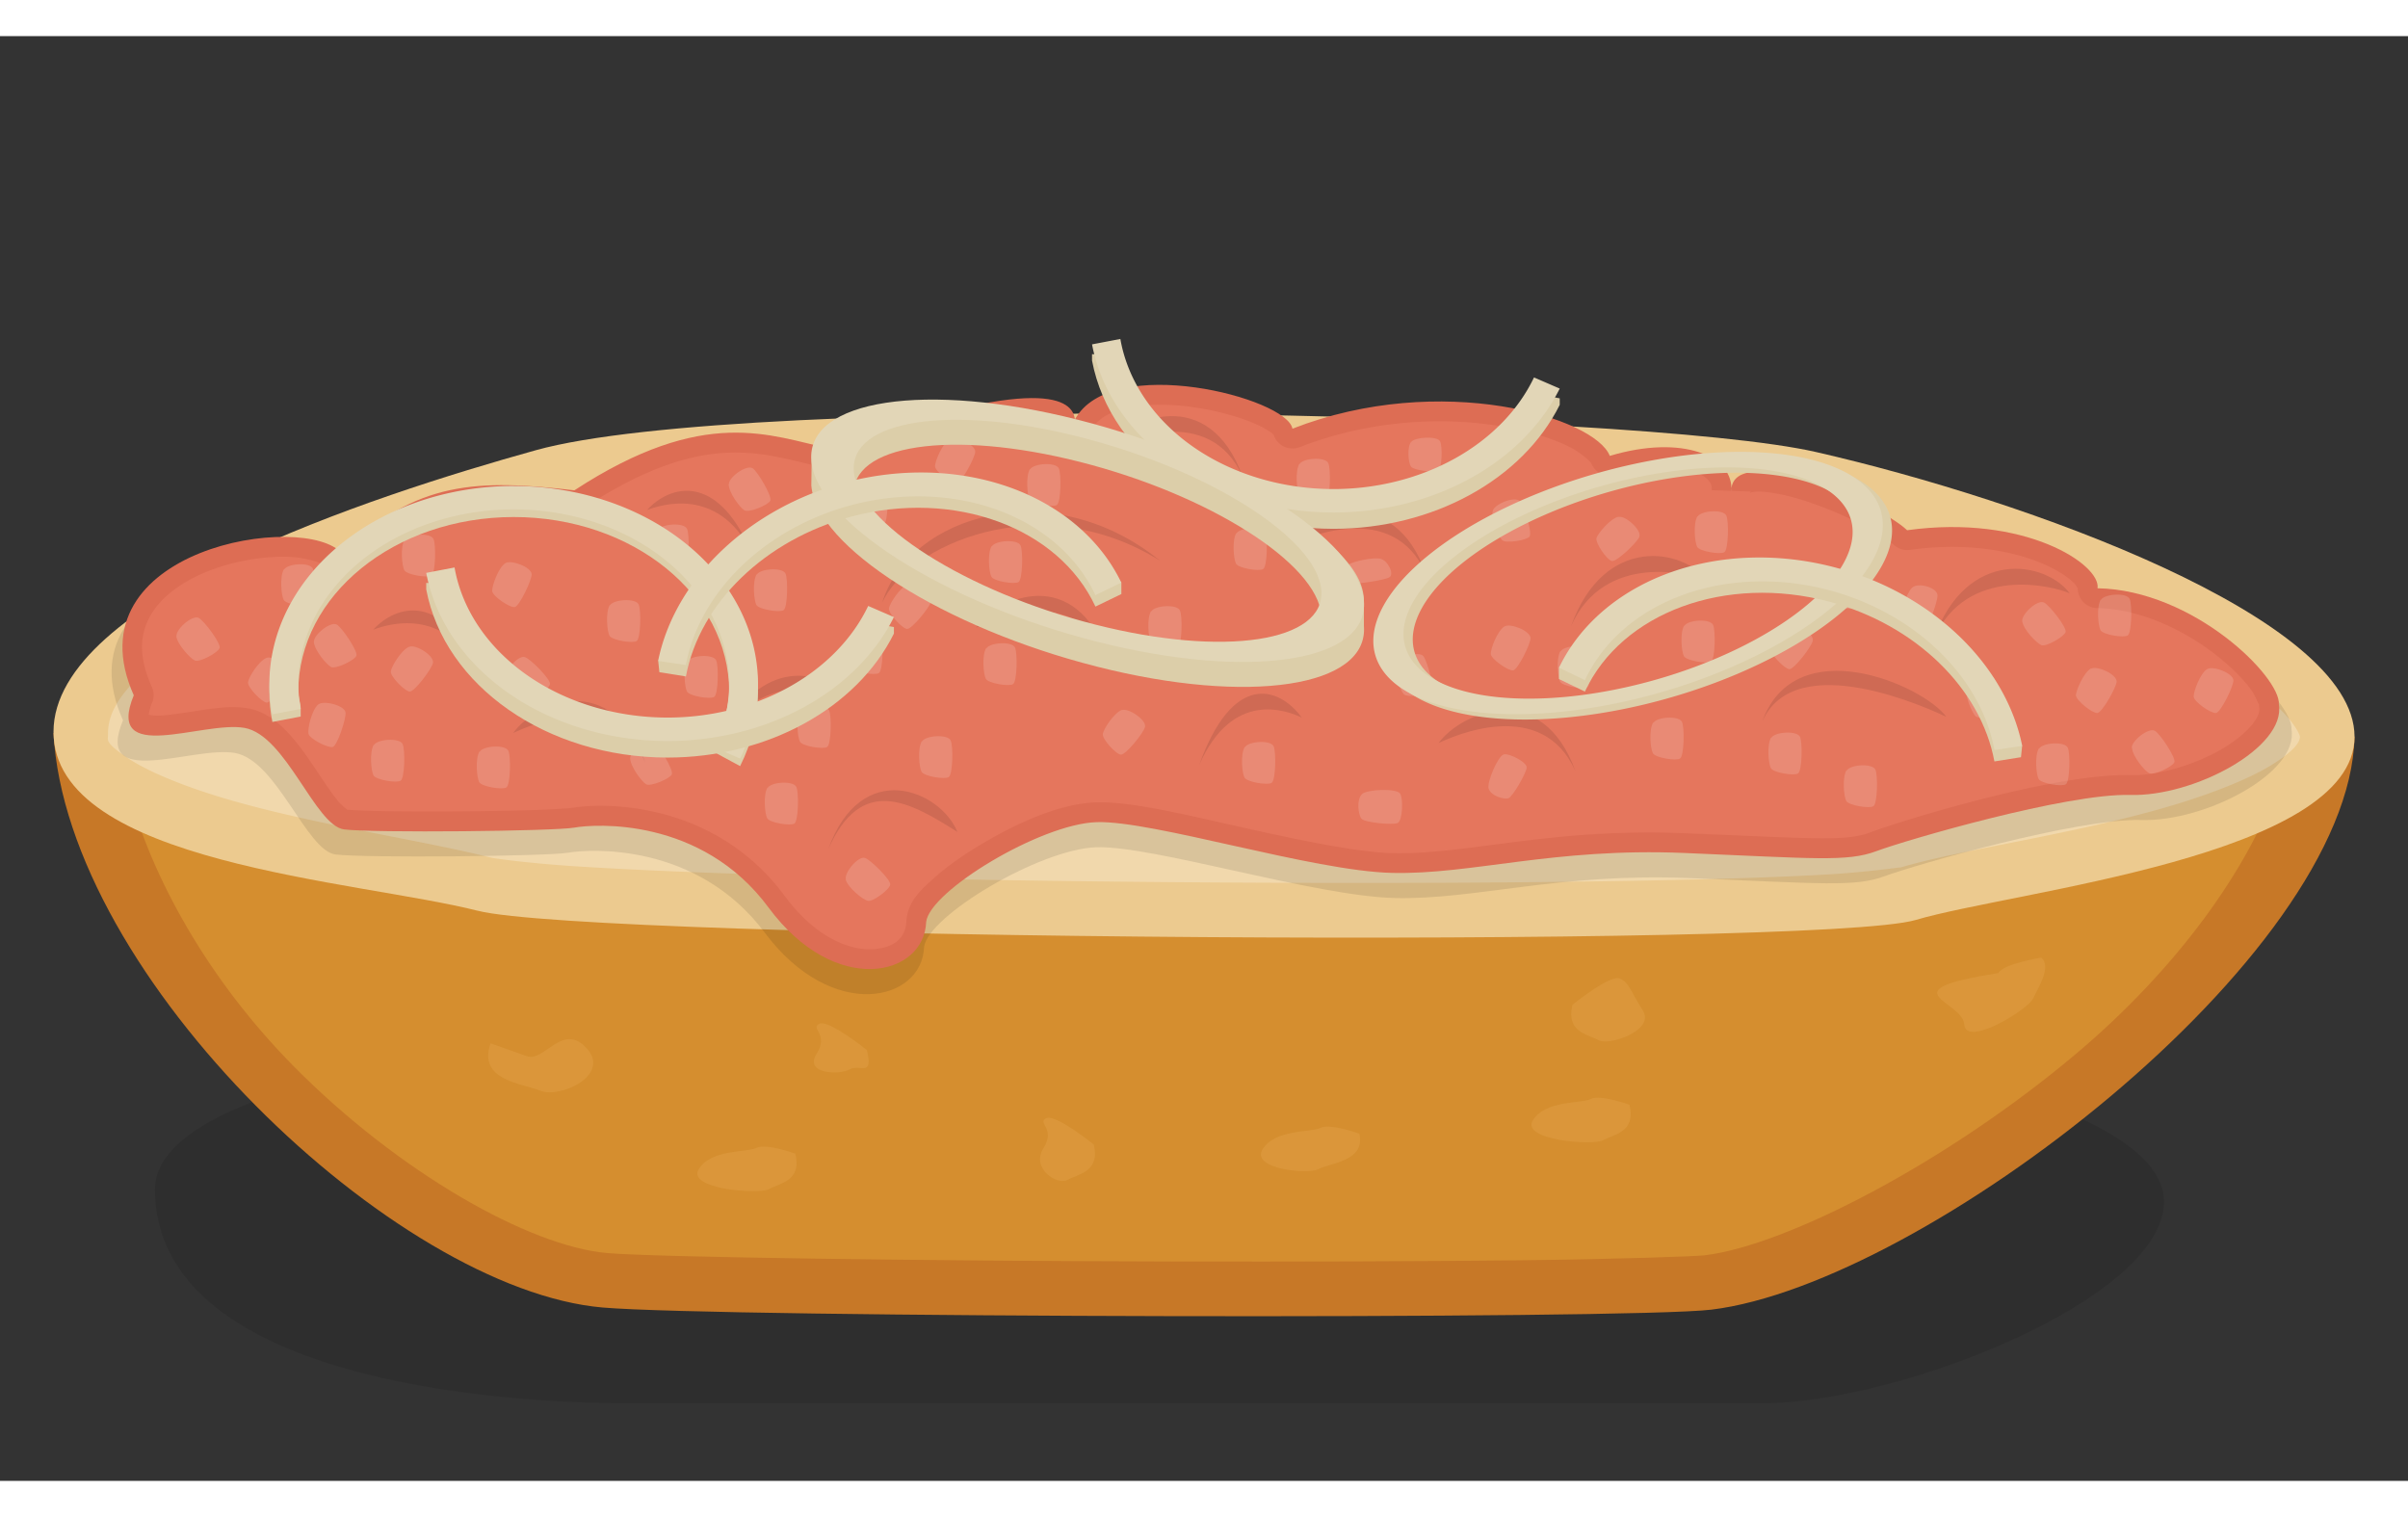 <svg xmlns="http://www.w3.org/2000/svg" xmlns:xlink="http://www.w3.org/1999/xlink" width="100" height="63" viewBox="0 0 100 60">
  <rect x="0" y="0" width="100" height="60" fill="#333333" stroke="none"/>
  <defs>
    <path id="a" fill="#dccea9" d="m 45.645,310.417 v -0.134 l -0.529,-0.094 c -0.66,1.382 -2.298,2.294 -4.125,2.295 -2.202,-0.002 -4.068,-1.317 -4.379,-3.086 l -0.582,-0.023 v 0.134 c 0.377,1.988 2.483,3.455 4.961,3.457 2.046,-0.001 3.887,-1.009 4.654,-2.549 z"/>
    <path id="b" fill="#e2d6b7" d="m 45.645,33.068 -0.529,-0.229 a 4.428,3.594 0 0 1 -4.125,2.295 4.428,3.594 0 0 1 -4.379,-3.086 l -0.582,0.111 a 5.024,4.077 0 0 0 4.961,3.457 5.024,4.077 0 0 0 4.654,-2.549 z"/>
    <path id="c" fill="#dccea9" d="m 27.135,315.914 0.546,0.087 c 0.28,-1.506 1.627,-2.81 3.391,-3.284 2.128,-0.568 4.27,0.219 5.028,1.848 l 0.533,-0.258 V 314.071 c 0,0 -1.117,-1.25 -2.603,-1.818 -0.971,-0.372 -2.164,-0.247 -3.083,-0.002 -1.908,0.512 -3.836,3.431 -3.836,3.431 v 0 z"/>
    <path id="d" fill="#e2d6b7" d="m 27.11,315.682 0.57,0.084 a 3.594,4.428 75.003 0 1 3.391,-3.284 3.594,4.428 75.003 0 1 5.028,1.848 l 0.533,-0.258 a 4.077,5.024 75.003 0 0 -5.687,-2.056 4.077,5.024 75.003 0 0 -3.836,3.666 z"/>
  </defs>
  <g fill-rule="evenodd">
    <path fill-opacity=".09" d="m 120.593,243.518 c 0,7.881 14.062,8.899 19.652,8.899 h 47.122 c 5.644,0 16.661,-4.334 16.661,-8.371 0,-4.037 -12.393,-6.257 -16.656,-6.257 h -49.417 c -7.455,0 -17.36,2.109 -17.36,5.729 z" transform="translate(-114.16 -195.64)"/>
    <path fill="#c77827" d="m 116.381,224.583 c 0.555,10.164 14.214,23.123 22.814,23.858 4.915,0.42 42.628,0.504 46.037,0.088 8.785,-1.071 26.504,-14.613 26.708,-23.796" transform="translate(-114.16 -195.64)"/>
    <path fill="#d58e2f" d="m 119.46,226.859 c 0.994,3.744 3.366,7.999 6.925,11.591 4.306,4.346 9.732,7.451 13.004,7.73 1.979,0.169 12.941,0.326 23.394,0.348 5.227,0.011 10.407,-0.005 14.484,-0.049 4.077,-0.044 7.343,-0.165 7.686,-0.207 3.432,-0.419 10.067,-3.867 15.386,-8.338 4.315,-3.627 7.142,-7.724 8.312,-10.935 z" transform="translate(-114.16 -195.64)"/>
    <path fill="#ecca8f" d="m 134.002,231.963 c 4.744,1.205 55.648,1.587 59.715,0.382 4.066,-1.205 18.223,-2.632 18.223,-7.611 0,-4.933 -13.652,-9.831 -22.365,-11.822 -7.428,-1.698 -44.504,-2.485 -53.163,-0.075 -6.879,1.914 -20.03,6.215 -20.03,11.695 0,5.481 12.638,6.166 17.621,7.432 z" transform="translate(-114.16 -195.64)"/>
    <path fill="#f1d8ac" d="m 163.523,213.335 c -5.612,-0.009 -11.272,0.132 -16.033,0.423 -4.761,0.29 -8.716,0.779 -10.473,1.268 -3.434,0.956 -8.346,2.353 -12.243,4.169 -1.948,0.908 -3.629,1.928 -4.693,2.91 -1.063,0.982 -1.435,1.764 -1.435,2.478 a 2.269,2.269 0 0 1 -0.005,0.176 c -0.011,0.147 -0.019,0.31 0.88,0.898 0.899,0.588 2.483,1.219 4.288,1.734 3.609,1.032 7.993,1.668 10.75,2.368 0.138,0.035 1.541,0.227 3.355,0.348 1.813,0.121 4.189,0.229 6.925,0.321 5.472,0.185 12.393,0.309 19.291,0.357 6.898,0.048 13.773,0.022 19.159,-0.092 2.693,-0.057 5.018,-0.138 6.762,-0.238 1.744,-0.1 3.15,-0.323 3.024,-0.286 2.487,-0.737 6.825,-1.327 10.667,-2.399 1.921,-0.536 3.67,-1.199 4.737,-1.853 1.067,-0.654 1.193,-1.015 1.193,-1.184 0,-0.073 -0.289,-0.81 -1.572,-1.774 -1.283,-0.964 -3.283,-2.022 -5.538,-3.002 -4.511,-1.961 -10.039,-3.669 -13.704,-4.891 -1.255,-0.418 -4.996,-0.951 -9.575,-1.255 -4.579,-0.304 -10.148,-0.466 -15.76,-0.475 z" transform="translate(-114.16 -195.64)"/>
    <path fill="#eeb15e" fill-opacity=".25" d="M134.53 237.47c-.53 1.54 1.28 1.65 2.08 1.97.8.32 2.93-.64 1.92-1.76-1.01-1.12-1.76.59-2.5.32-.75-.27-1.49-.53-1.49-.53zM159.58 241.67c.28 1.15-.67 1.23-1.09 1.47-.42.24-1.53-.48-1-1.31.53-.84-.28-1.05.11-1.25.39-.2 1.98 1.09 1.98 1.09zM181.83 240.02c.28 1.15-.67 1.23-1.09 1.47-.42.24-3.45 0-2.92-.83.53-.84 2.01-.68 2.4-.88.39-.2 1.61.24 1.61.24zM198.58 235.62c-.2.44-2.78 2.04-2.85 1.06-.07-.99-3.25-1.39 1.42-2.13.2-.39 1.78-.64 1.78-.64.45.38-.15 1.28-.35 1.72zM150.16 237.75c.28 1.15-.29.56-.71.8-.42.24-1.91.2-1.38-.64.53-.84-.28-1.05.11-1.25.39-.2 1.98 1.09 1.98 1.09zM147.19 242.05c.28 1.15-.67 1.23-1.09 1.47-.42.24-3.45 0-2.92-.83.53-.84 2.01-.68 2.4-.88.39-.2 1.61.24 1.61.24zM170.61 241.22c.28 1.15-1.27 1.23-1.69 1.47-.42.24-2.85 0-2.32-.83.53-.84 2.01-.68 2.4-.88.39-.2 1.61.24 1.61.24zM179.46 235.87c-.28 1.15.67 1.23 1.09 1.47.42.24 2.36-.4 1.83-1.24-.53-.84-.55-1.13-.94-1.32-.39-.2-1.98 1.09-1.98 1.09z" transform="translate(-114.16 -195.64)"/>
    <path fill-opacity=".1" d="m 163.83,211.273 c -2.065,-0.282 -4.294,-0.059 -5.056,1.334 -0.076,-0.828 -1.369,-1.956 -10.276,1.206 -2.512,-0.527 -5.253,-1.805 -10.734,1.734 -3.959,-0.452 -6.697,-0.455 -9.742,2.633 -1.522,-1.807 -11.494,-0.227 -8.754,5.873 -1.218,2.937 2.891,1.055 4.642,1.356 1.751,0.301 2.97,4.067 4.188,4.217 1.218,0.151 8.829,0.076 9.666,-0.075 0.837,-0.151 5.332,-0.45 8.149,3.315 2.817,3.765 6.546,2.862 6.622,0.603 0.152,-1.28 4.796,-4.067 7.156,-4.143 2.36,-0.075 9.058,2.033 12.408,2.109 3.35,0.075 6.775,-1.054 12.256,-0.828 5.481,0.226 6.851,0.373 8.069,-0.079 1.218,-0.452 7.994,-2.409 10.659,-2.333 2.664,0.075 6.544,-1.957 6.239,-3.764 0.076,-1.13 -3.576,-4.745 -7.61,-4.821 0.152,-0.979 -3.045,-3.086 -7.993,-2.408 -1.294,-1.205 -7.459,-3.764 -7.383,-1.58 0.152,-1.506 -2.06,-2.409 -5.105,-1.506 -0.609,-1.581 -7.078,-3.541 -13.32,-1.131 -0.114,-0.64 -2.016,-1.43 -4.081,-1.712 z" transform="translate(-114.16 -195.64)"/>
    <path fill="#dd6d54" d="m 119.714,223.013 c -2.711,-6.099 7.154,-7.681 8.66,-5.874 3.012,-3.087 5.723,-3.087 9.639,-2.636 5.422,-3.539 8.133,-2.259 10.618,-1.732 8.81,-3.163 10.091,-2.033 10.166,-1.205 1.506,-2.786 8.81,-0.904 9.036,0.377 6.175,-2.41 12.575,-0.452 13.178,1.13 3.012,-0.904 5.196,0 5.045,1.506 -0.075,-2.184 6.024,0.377 7.304,1.581 4.895,-0.678 8.057,1.431 7.907,2.41 3.991,0.075 7.606,3.69 7.53,4.819 0.301,1.807 -3.539,3.84 -6.175,3.765 -2.636,-0.075 -9.337,1.883 -10.542,2.334 -1.205,0.452 -2.56,0.301 -7.982,0.075 -5.422,-0.226 -8.81,0.904 -12.124,0.828 -3.313,-0.075 -9.94,-2.184 -12.274,-2.108 -2.334,0.075 -6.928,2.861 -7.078,4.142 -0.075,2.259 -3.765,3.163 -6.551,-0.602 -2.786,-3.765 -7.229,-3.464 -8.057,-3.313 -0.828,0.151 -8.359,0.226 -9.563,0.075 -1.205,-0.151 -2.41,-3.916 -4.142,-4.217 -1.732,-0.301 -5.798,1.581 -4.593,-1.355 z" transform="translate(-114.16 -195.64)"/>
    <path fill="#e5765d" d="m 163.68,211.045 c -0.952,-0.132 -1.933,-0.134 -2.694,0.031 -0.762,0.165 -1.241,0.464 -1.466,0.88 a 0.824,0.824 0 0 1 -1.545,-0.317 c -10e-4,-0.013 0.058,0.057 -0.009,0.013 -0.067,-0.043 -0.352,-0.163 -0.973,-0.158 -1.242,0.009 -3.723,0.485 -8.087,2.051 a 0.824,0.824 0 0 1 -0.449,0.031 c -1.315,-0.279 -2.503,-0.69 -4.006,-0.638 -1.503,0.052 -3.371,0.548 -5.992,2.258 a 0.824,0.824 0 0 1 -0.541,0.128 c -1.937,-0.223 -3.503,-0.318 -4.891,-0.022 -1.388,0.296 -2.644,0.957 -4.063,2.412 a 0.824,0.824 0 0 1 -1.224,-0.049 c -0.055,-0.067 -0.765,-0.395 -1.743,-0.405 -0.978,-0.009 -2.183,0.192 -3.227,0.612 -1.044,0.42 -1.909,1.05 -2.346,1.805 -0.438,0.755 -0.553,1.655 0.044,2.998 a 0.824,0.824 0 0 1 0.009,0.647 c -0.111,0.271 -0.134,0.427 -0.141,0.515 -0.013,-0.036 0.115,0.042 0.524,0.018 0.463,-0.028 1.086,-0.138 1.712,-0.229 0.626,-0.091 1.246,-0.18 1.875,-0.07 0.703,0.122 1.231,0.544 1.668,1.008 0.438,0.464 0.805,1.003 1.145,1.51 0.34,0.507 0.653,0.986 0.916,1.307 0.262,0.321 0.476,0.396 0.374,0.383 0.188,0.023 0.917,0.054 1.796,0.066 0.879,0.011 1.952,0.013 3.016,0.005 1.063,-0.009 2.117,-0.027 2.95,-0.053 0.832,-0.025 1.551,-0.083 1.554,-0.084 0.575,-0.105 1.934,-0.212 3.636,0.198 1.702,0.41 3.71,1.379 5.234,3.438 1.271,1.717 2.648,2.255 3.601,2.228 0.953,-0.028 1.439,-0.477 1.462,-1.162 a 0.824,0.824 0 0 1 0.005,-0.07 c 0.09,-0.768 0.558,-1.195 1.105,-1.69 0.547,-0.496 1.245,-0.989 2.012,-1.444 1.534,-0.911 3.277,-1.687 4.754,-1.734 1.44,-0.046 3.613,0.49 5.974,1.017 2.361,0.527 4.849,1.058 6.344,1.092 3.114,0.071 6.591,-1.059 12.142,-0.828 5.431,0.226 6.697,0.337 7.656,-0.022 1.412,-0.529 7.772,-2.479 10.856,-2.39 1.095,0.031 2.627,-0.415 3.751,-1.065 0.562,-0.325 1.022,-0.704 1.29,-1.035 0.268,-0.331 0.319,-0.557 0.295,-0.704 a 0.824,0.824 0 0 1 -0.009,-0.189 c -0.011,0.183 -0.074,-0.232 -0.409,-0.66 -0.335,-0.429 -0.861,-0.947 -1.506,-1.435 -1.289,-0.976 -3.056,-1.816 -4.807,-1.849 a 0.824,0.824 0 0 1 -0.797,-0.947 c -0.035,0.228 0.024,0.08 -0.229,-0.154 -0.253,-0.234 -0.711,-0.531 -1.329,-0.784 -1.237,-0.505 -3.111,-0.852 -5.419,-0.533 a 0.824,0.824 0 0 1 -0.678,-0.216 c -0.188,-0.177 -0.786,-0.569 -1.497,-0.924 -0.711,-0.356 -1.557,-0.704 -2.342,-0.946 -0.785,-0.242 -1.526,-0.361 -1.902,-0.33 -0.188,0.016 -0.257,0.068 -0.229,0.044 0.028,-0.024 0.05,-0.133 0.053,-0.049 l -1.642,-0.057 c 0.018,-0.172 -0.013,-0.262 -0.119,-0.392 -0.106,-0.13 -0.32,-0.287 -0.66,-0.401 -0.68,-0.226 -1.833,-0.256 -3.214,0.158 a 0.824,0.824 0 0 1 -1.008,-0.493 c 0.002,0.004 -0.337,-0.406 -1.026,-0.731 -0.689,-0.325 -1.673,-0.632 -2.831,-0.814 -2.315,-0.366 -5.323,-0.257 -8.25,0.885 a 0.824,0.824 0 0 1 -1.109,-0.621 c 0.035,0.197 0.068,0.125 -0.075,0.018 -0.143,-0.107 -0.403,-0.258 -0.731,-0.396 -0.655,-0.277 -1.584,-0.533 -2.536,-0.665 z" transform="translate(-114.16 -195.64)"/>
    <path fill="#fff" fill-opacity=".15" d="M202.69 225.2c-.02-.29.7-.86.96-.71.22.13.87 1.11.81 1.3-.07.19-.86.56-1.05.46-.19-.1-.69-.7-.71-1.05zM145.59 218c.15-.25 1.06-.31 1.19-.04.11.23.09 1.41-.08 1.52-.16.11-1.03-.03-1.13-.22-.1-.19-.17-.96.01-1.27zM162.24 213.49c-.03-.29.65-.89.92-.75.23.12.93 1.07.87 1.25-.06.19-.83.61-1.03.52-.19-.09-.72-.66-.76-1.01zM195.82 222.67c.07-.28.91-.62 1.12-.4.17.19.52 1.31.4 1.47-.12.16-.99.29-1.14.14-.15-.15-.46-.86-.38-1.21zM198.84 225.23c.15-.25 1.06-.31 1.19-.04.11.23.09 1.41-.08 1.52-.16.11-1.03-.03-1.13-.22-.1-.19-.17-.96.01-1.27zM165.86 225.17c.15-.25 1.06-.31 1.19-.04.11.23.09 1.41-.08 1.52-.16.11-1.03-.03-1.13-.22-.1-.19-.17-.96.01-1.27zM190.85 226.14c.15-.25 1.06-.31 1.19-.04.11.23.09 1.41-.08 1.52-.16.11-1.03-.03-1.13-.22-.1-.19-.17-.96.01-1.27zM129.69 225.08c.15-.25 1.06-.31 1.19-.04.11.23.09 1.41-.08 1.52-.16.11-1.03-.03-1.13-.22-.1-.19-.17-.96.01-1.27zM201 221.91c.25-.14 1.08.24 1.06.54-.02.25-.6 1.28-.8 1.3-.2.02-.89-.52-.89-.74.01-.21.32-.93.62-1.11z" transform="translate(-114.16 -195.64)"/>
    <path fill="#fff" fill-opacity=".15" d="M175.98 226.89c-.08-.25.38-1.35.63-1.42.21-.06.97.32.95.55-.02.23-.58 1.21-.76 1.27-.18.06-.72-.09-.82-.4zM176.15 215.36c.06-.28.91-.63 1.12-.41.18.18.53 1.31.41 1.47-.12.16-.99.3-1.14.15-.15-.15-.47-.86-.39-1.21zM149.55 220.61c.15-.25 1.06-.31 1.19-.04.11.23.09 1.41-.08 1.52-.16.11-1.03-.03-1.13-.22-.1-.19-.17-.96.01-1.27zM168.12 220.36c.29.02.77.79.59 1.03-.15.2-1.21.74-1.38.65-.18-.09-.46-.92-.34-1.1.12-.18.77-.6 1.13-.58zM127.37 223.4c.22-.19 1.1.03 1.14.33.03.25-.34 1.37-.53 1.43-.19.06-.97-.34-1.01-.55-.04-.21.13-.97.4-1.21zM131.16 221c.27-.11 1.04.37.98.67-.05.25-.76 1.19-.96 1.19-.2 0-.82-.63-.79-.84.03-.21.43-.88.76-1.02zM184.66 215.59c.15-.25 1.06-.31 1.19-.04.11.23.09 1.41-.08 1.52-.16.11-1.03-.03-1.13-.22-.1-.19-.17-.96.01-1.27zM188.47 220.07c.27-.11 1.04.39.97.68-.05.25-.77 1.18-.97 1.18-.2-.01-.81-.64-.78-.85.04-.21.44-.87.77-1.01zM134.08 225.36c.15-.25 1.06-.31 1.19-.04.11.23.09 1.41-.08 1.52-.16.11-1.03-.03-1.13-.22-.1-.19-.17-.96.01-1.27zM182.82 224.16c.15-.25 1.06-.31 1.19-.04.11.23.09 1.41-.08 1.52-.16.11-1.03-.03-1.13-.22-.1-.19-.17-.96.01-1.27zM144.43 214.24c0-.29.74-.82.99-.65.21.14.81 1.16.73 1.34-.08.18-.89.52-1.08.4-.18-.11-.65-.73-.65-1.09zM147.4 223.68c.15-.25 1.06-.31 1.19-.04.11.23.09 1.41-.08 1.52-.16.11-1.03-.03-1.13-.22-.1-.19-.17-.96.01-1.27zM178.97 221.19c.15-.25 1.06-.31 1.19-.04.11.23.09 1.41-.08 1.52-.16.11-1.03-.03-1.13-.22-.1-.19-.17-.96.01-1.27zM193.58 218.54c.22-.22 1.04-.01 1.04.33.01.28-.47 1.56-.66 1.63-.19.07-.88-.35-.89-.59-.01-.24.23-1.1.5-1.37zM170.72 227.12c.2-.2 1.41-.25 1.58-.03.14.19.11 1.14-.1 1.23-.22.09-1.37-.02-1.5-.18-.13-.15-.22-.78.02-1.02zM160.75 223.63c.27-.1 1.03.41.96.7-.06.25-.8 1.16-1 1.15-.2-.01-.8-.66-.75-.87.04-.21.46-.86.79-.99zM176.63 220.16c.24-.16 1.09.18 1.09.48 0 .25-.53 1.31-.72 1.34-.2.03-.92-.47-.93-.68-.01-.21.26-.94.56-1.14zM149.29 230.66c-.08-.28.51-.98.79-.89.24.08 1.08.91 1.05 1.11-.03.2-.73.73-.94.67-.21-.06-.81-.54-.91-.88zM135.16 222.31c-.07-.28.52-.98.8-.88.24.08 1.07.92 1.04 1.12-.03.2-.74.72-.94.66-.21-.06-.81-.55-.9-.89zM152.45 224.93c.15-.25 1.06-.31 1.19-.04.11.23.09 1.41-.08 1.52-.16.11-1.03-.03-1.13-.22-.1-.19-.17-.96.01-1.27zM172.13 221.75c.07-.28.93-.59 1.13-.37.17.19.48 1.33.35 1.48-.13.16-1 .26-1.15.11-.15-.16-.43-.88-.34-1.22zM142.71 221.6c.15-.25 1.06-.31 1.19-.04.11.23.09 1.41-.08 1.52-.16.11-1.03-.03-1.13-.22-.1-.19-.17-.96.01-1.27zM135.14 217.53c.24-.16 1.09.16 1.1.46 0 .25-.51 1.32-.7 1.36-.2.04-.93-.45-.94-.67-.01-.21.25-.95.54-1.15zM121.49 220.56c-.03-.29.65-.89.92-.76.23.12.93 1.06.87 1.25-.06.19-.83.61-1.03.52-.19-.09-.72-.66-.77-1.01zM140.33 225.63c0-.29.74-.82.99-.66.21.14.82 1.15.74 1.33-.08.18-.89.52-1.07.41-.18-.11-.65-.73-.66-1.08zM127.2 220.79c-.02-.29.69-.86.95-.71.22.13.88 1.11.81 1.29-.07.19-.86.57-1.05.47-.19-.1-.69-.69-.72-1.05zM187.72 224.78c.15-.25 1.06-.31 1.19-.04.11.23.09 1.41-.08 1.52-.16.11-1.03-.03-1.13-.22-.1-.19-.17-.96.01-1.27zM190.12 218.32c.16-.18 1.12-.22 1.25-.03.11.17.09 1.01-.08 1.1-.17.08-1.09-.02-1.19-.16-.1-.14-.18-.69.01-.91zM168.13 213.41c.15-.25 1.06-.31 1.19-.04.11.23.09 1.41-.08 1.52-.16.11-1.03-.03-1.13-.22-.1-.19-.17-.96.01-1.27zM125.23 221.46c.27-.11 1.04.38.98.68-.05.25-.77 1.18-.97 1.18-.2-.01-.81-.64-.78-.85.03-.21.44-.88.77-1.01zM155.12 221.07c.15-.25 1.06-.31 1.19-.04.11.23.09 1.41-.08 1.52-.16.11-1.03-.03-1.13-.22-.1-.19-.17-.96.01-1.27zM156.94 213.63c.15-.25 1.06-.31 1.19-.04.11.23.09 1.41-.08 1.52-.16.11-1.03-.03-1.13-.22-.1-.19-.17-.96.01-1.27zM205.82 221.93c.24-.16 1.09.17 1.09.47 0 .25-.52 1.31-.72 1.35-.2.03-.92-.46-.93-.68-.01-.21.26-.94.55-1.14zM141.5 216.14c.15-.25 1.06-.31 1.19-.04.11.23.09 1.41-.08 1.52-.16.11-1.03-.03-1.13-.22-.1-.19-.17-.96.01-1.27zM151.87 218.41c.27-.1 1.03.41.96.7-.06.25-.8 1.16-1 1.15-.2-.01-.8-.66-.75-.87.04-.21.46-.86.79-.99zM198.14 219.94c-.04-.29.63-.91.9-.78.23.11.96 1.04.9 1.23-.06.19-.82.63-1.01.54-.2-.09-.74-.64-.79-.99zM201.41 219.05c.15-.25 1.06-.31 1.19-.04.11.23.09 1.41-.08 1.52-.16.11-1.03-.03-1.13-.22-.1-.19-.17-.96.01-1.27zM146.04 226.86c.15-.25 1.06-.31 1.19-.04.11.23.09 1.41-.08 1.52-.16.11-1.03-.03-1.13-.22-.1-.19-.17-.96.01-1.27zM125.96 217.79c.15-.25 1.06-.31 1.19-.04.11.23.09 1.41-.08 1.52-.16.11-1.03-.03-1.13-.22-.1-.19-.17-.96.01-1.27zM130.97 216.56c.15-.25 1.06-.31 1.19-.04.11.23.09 1.41-.08 1.52-.16.11-1.03-.03-1.13-.22-.1-.19-.17-.96.01-1.27zM139.49 219.28c.15-.25 1.06-.31 1.19-.04.11.23.09 1.41-.08 1.52-.16.11-1.03-.03-1.13-.22-.1-.19-.17-.96.01-1.27zM149.76 214.43c.15-.25 1.06-.31 1.19-.04.11.23.09 1.41-.08 1.52-.16.11-1.03-.03-1.13-.22-.1-.19-.17-.96.01-1.27zM153.59 212.38c.25-.15 1.08.22 1.07.52-.01.25-.58 1.29-.77 1.32-.2.03-.9-.5-.9-.72 0-.21.3-.93.6-1.12zM155.35 216.83c.15-.25 1.06-.31 1.19-.04.11.23.09 1.41-.08 1.52-.16.11-1.03-.03-1.13-.22-.1-.19-.17-.96.01-1.27zM161.97 219.53c.15-.25 1.06-.31 1.19-.04.11.23.09 1.41-.08 1.52-.16.11-1.03-.03-1.13-.22-.1-.19-.17-.96.01-1.27zM171.49 217.35c.29.05.6.64.36.77-.2.11-1.4.31-1.55.22-.16-.09-.26-.68-.09-.78.17-.1.93-.28 1.28-.22zM165.51 216.29c.15-.25 1.06-.31 1.19-.04.11.23.09 1.41-.08 1.52-.16.11-1.03-.03-1.13-.22-.1-.19-.17-.96.01-1.27zM172.77 212.49c.15-.2 1.06-.25 1.19-.03.11.19.09 1.14-.08 1.23-.16.09-1.03-.02-1.13-.18-.1-.15-.17-.78.01-1.02zM184.11 220.13c.15-.25 1.06-.31 1.19-.04.11.23.09 1.41-.08 1.52-.16.11-1.03-.03-1.13-.22-.1-.19-.17-.96.01-1.27zM181.38 215.61c.28-.07.96.54.86.82-.09.24-.95 1.05-1.14 1.01-.2-.04-.7-.75-.64-.96.07-.2.57-.8.91-.88z" transform="translate(-114.16 -195.64)"/>
    <path fill-opacity=".1" d="M144.16 224.6c1.68-2.53 4.39-1.84 5.16-1.6-1.17-1.06-3.49-1.52-5.16 1.6zM133.92 221.89c-1.38-2.53-3.62-1.84-4.26-1.6.97-1.06 2.88-1.52 4.26 1.6zM145.29 216.92c-1.38-2.53-3.62-1.84-4.26-1.6.97-1.06 2.88-1.52 4.26 1.6zM163.96 225.91c1.38-3.13 3.62-2.27 4.26-1.97-.97-1.32-2.88-1.88-4.26 1.97zM162.34 217.43c-5-3.13-10.49-.63-11.55 1.75 1.13-3.66 7.02-5.43 11.55-1.75zM179.59 226.18c-1.38-3.13-5.06-1.48-5.69-1.18.97-1.32 4.31-2.67 5.69 1.18zM173.38 217.97c-1.38-3.13-5.06-1.48-5.69-1.18.97-1.32 4.31-2.67 5.69 1.18zM187.34 224.11c1.38-3.13 7.01-.5 7.65-.2-.97-1.32-6.27-3.64-7.65.2zM179.4 220.15c1.38-3.13 5.02-2.19 5.65-1.9-.97-1.32-4.27-1.95-5.65 1.9zM194.46 220.68c1.38-3.13 5.02-2.19 5.65-1.9-.97-1.32-4.27-1.95-5.65 1.9zM160.18 221.44c-1.38-3.13-4.85-1.52-5.49-1.23.97-1.32 4.1-2.62 5.49 1.23zM140.96 225.81c-1.38-3.13-4.85-1.52-5.49-1.23.97-1.32 4.1-2.62 5.49 1.23zM165.77 213.95c-1.38-3.13-5.06-1.48-5.69-1.18.97-1.32 4.31-2.67 5.69 1.18zM148.55 229.42c1.38-3.13 3.38-1.99 5.37-.73-.7-1.72-3.99-3.12-5.37.73z" transform="translate(-114.16 -195.64)"/>
    <use xlink:href="#a" transform="matrix(2.02 0 0 2.02 -27.43 -611.73)"/>
    <use xlink:href="#b" transform="matrix(2.02 0 0 2.02 -27.43 -52.16)"/>
    <path fill="#dccea9" d="m 24.828,311.024 c -2.774,1.4e-4 -5.023,1.825 -5.023,4.076 0.001,0.207 0.022,0.414 0.062,0.619 l 0.582,-0.111 v -0.158 c 0,-0.133 -0.048,-0.217 -0.049,-0.35 -1.03e-4,-1.985 1.982,-3.593 4.428,-3.594 2.446,-5.8e-4 4.43,1.609 4.43,3.594 -0.002,0.412 -0.286,1.093 -0.286,1.093 v 0.158 l 0.511,0.276 c 0.243,-0.485 0.368,-1.004 0.369,-1.527 -3.74e-4,-2.251 -2.249,-4.076 -5.023,-4.076 z" transform="matrix(2.02 0 0 2.02 -28.82 -609.27)"/>
    <path fill="#e2d6b7" d="m 24.828,310.867 a 5.024,4.077 0 0 0 -5.023,4.076 5.024,4.077 0 0 0 0.062,0.619 l 0.582,-0.111 a 4.428,3.594 0 0 1 -0.049,-0.508 4.428,3.594 0 0 1 4.428,-3.594 4.428,3.594 0 0 1 4.43,3.594 4.428,3.594 0 0 1 -0.305,1.299 l 0.529,0.229 a 5.024,4.077 0 0 0 0.369,-1.527 5.024,4.077 0 0 0 -5.023,-4.076 z" transform="matrix(2.02 0 0 2.02 -28.82 -609.27)"/>
    <path fill="#dccea9" d="m 51.83,312.919 a 2.068,4.763 74.134 0 1 -4.095,3.28 2.068,4.763 74.134 0 1 -5.085,-0.737 2.068,4.763 74.134 0 1 4.095,-3.28 2.068,4.763 74.134 0 1 5.085,0.737 z m 0.617,-0.171 a 2.346,5.404 74.134 0 1 -4.645,3.721 2.346,5.404 74.134 0 1 -5.769,-0.836 2.346,5.404 74.134 0 1 4.645,-3.721 2.346,5.404 74.134 0 1 5.769,0.836 z" transform="matrix(2.02 0 0 2.02 -27.43 -611.73)"/>
    <path fill="#e2d6b7" d="m 51.64,312.809 a 2.068,4.763 74.134 0 1 -4.095,3.28 2.068,4.763 74.134 0 1 -5.085,-0.737 2.068,4.763 74.134 0 1 4.095,-3.28 2.068,4.763 74.134 0 1 5.085,0.737 z m 0.617,-0.171 a 2.346,5.404 74.134 0 1 -4.645,3.721 2.346,5.404 74.134 0 1 -5.769,-0.836 2.346,5.404 74.134 0 1 4.645,-3.721 2.346,5.404 74.134 0 1 5.769,0.836 z" transform="matrix(2.02 0 0 2.02 -27.43 -611.73)"/>
    <path fill="#dccea9" d="m 31.133,311.858 c 0.086,1.065 2.308,2.206 4.962,2.88 2.654,0.674 4.736,0.626 4.649,-0.439 -0.086,-1.065 -2.308,-2.475 -4.962,-3.149 -2.654,-0.674 -4.736,-0.357 -4.649,0.707 z m -0.874,-0.222 c 0.102,1.258 2.728,2.925 5.865,3.721 3.137,0.797 5.597,0.422 5.495,-0.836 v -0.513 c 0,-1.335 -3.043,-2.681 -5.865,-3.397 -2.96,-0.752 -5.474,-0.557 -5.489,0.567 z" transform="matrix(2.02 0 0 2.02 -27.43 -610.84)"/>
    <path fill="#e2d6b7" d="m 31.133,311.345 c 0.086,1.065 2.308,2.475 4.962,3.149 2.654,0.674 4.736,0.357 4.649,-0.707 -0.086,-1.065 -2.308,-2.475 -4.962,-3.149 -2.654,-0.674 -4.736,-0.357 -4.649,0.707 z m -0.874,-0.222 c 0.102,1.258 2.728,2.925 5.865,3.721 3.137,0.797 5.597,0.422 5.495,-0.836 -0.102,-1.258 -2.728,-2.925 -5.865,-3.721 -3.137,-0.797 -5.597,-0.422 -5.495,0.836 z" transform="matrix(2.02 0 0 2.02 -27.43 -610.84)"/>
    <use xlink:href="#c" transform="matrix(2.02 0 0 2.02 -27.43 -611.73)"/>
    <use xlink:href="#d" transform="matrix(2.02 0 0 2.02 -27.43 -611.73)"/>
    <use xlink:href="#c" transform="matrix(-2.02 0 0 2.02 138.74 -608.2)"/>
    <use xlink:href="#d" transform="matrix(-2.02 0 0 2.02 138.74 -608.2)"/>
    <use xlink:href="#a" transform="matrix(2.02 0 0 2.02 -55.08 -602.23)"/>
    <use xlink:href="#b" transform="matrix(2.02 0 0 2.02 -55.08 -42.67)"/>
  </g>
</svg>
